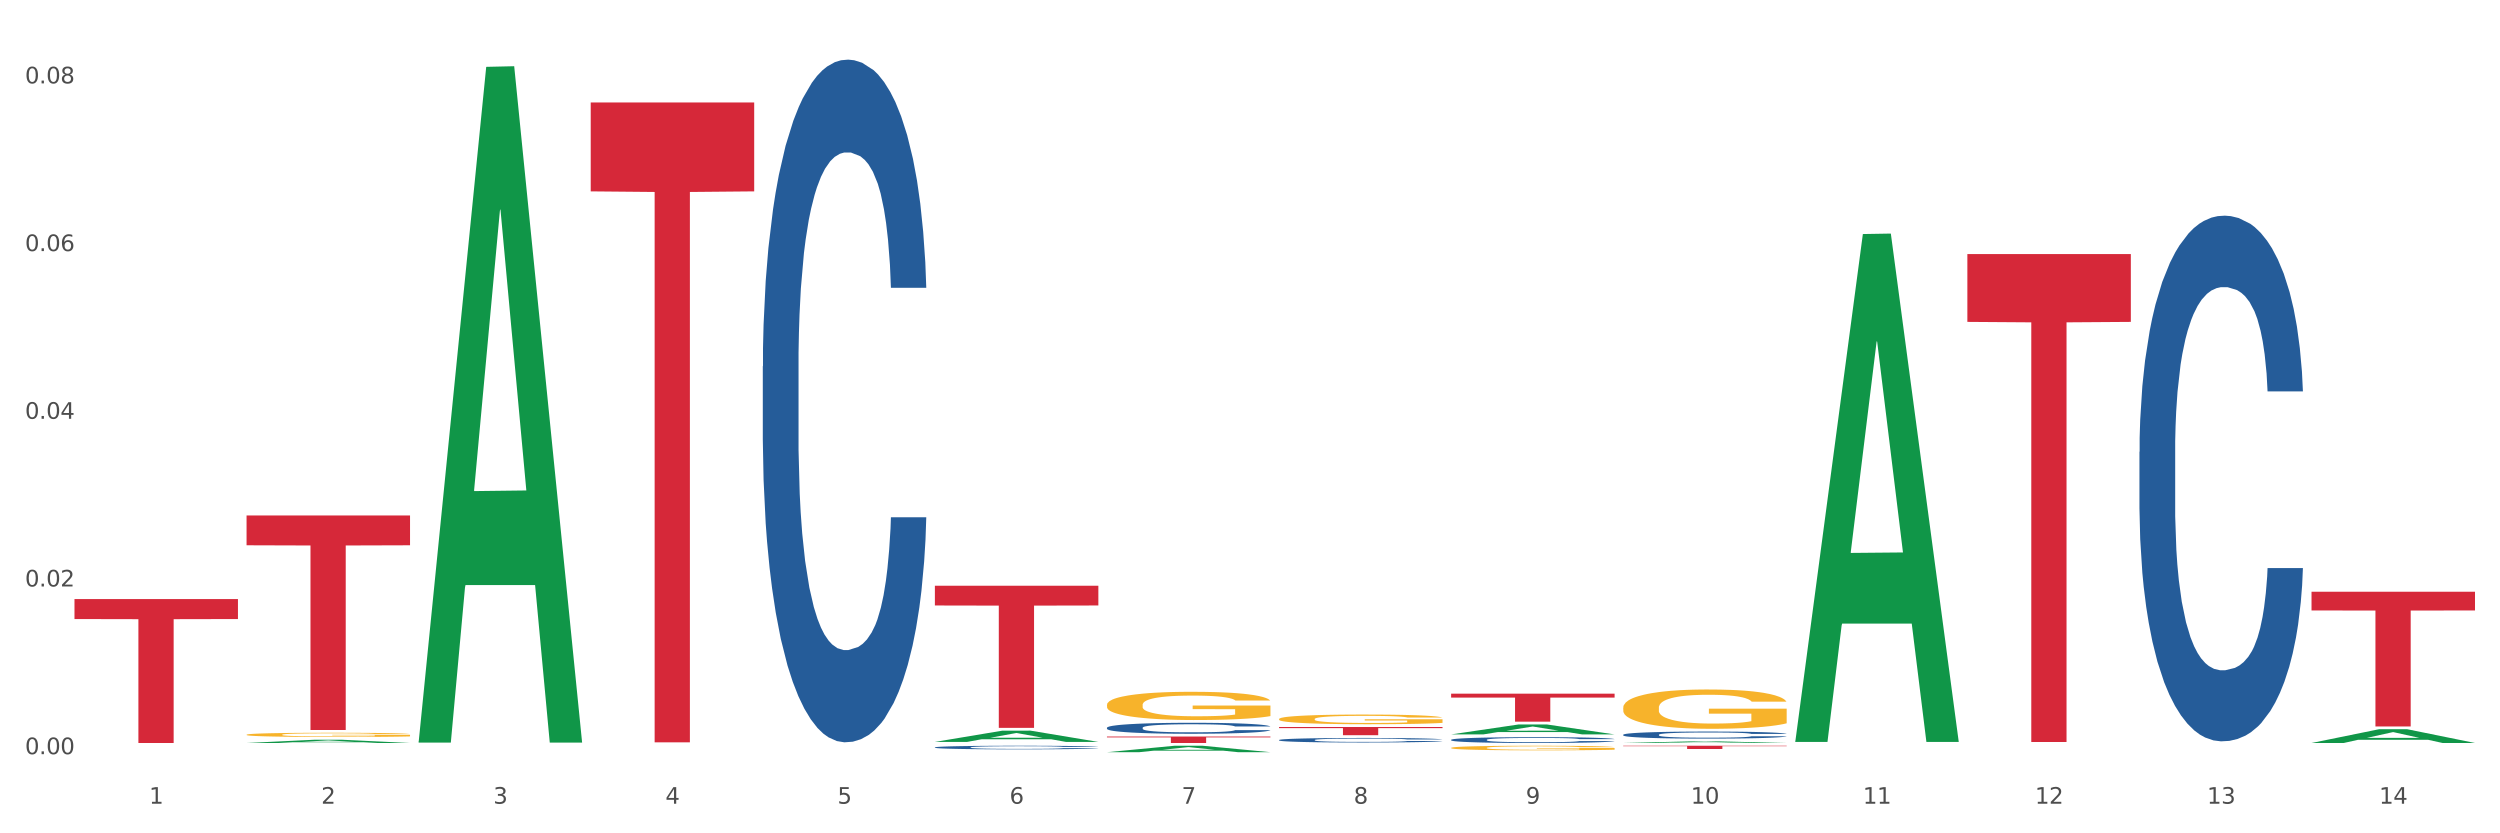 <?xml version="1.0" encoding="utf-8" standalone="no"?>
<!DOCTYPE svg PUBLIC "-//W3C//DTD SVG 1.1//EN"
  "http://www.w3.org/Graphics/SVG/1.1/DTD/svg11.dtd">
<svg xmlns:xlink="http://www.w3.org/1999/xlink" width="1080pt" height="360pt" viewBox="0 0 1080 360" xmlns="http://www.w3.org/2000/svg" version="1.1">
 <rect x="0" y="0" width="1080" height="360" fill="#333333" stroke="none"/>
 <defs>
  <style type="text/css">*{stroke-linejoin: round; stroke-linecap: butt}</style>
 </defs>
 <g id="figure_1">
  <g id="patch_1">
   <path d="M 0 360 
L 1080 360 
L 1080 0 
L 0 0 
z
" style="fill: #ffffff; stroke: #ffffff; stroke-linejoin: miter"/>
  </g>
  <g id="axes_1">
   <g id="matplotlib.axis_1">
    <g id="xtick_1">
     <g id="text_1">
      <!-- 1 -->
      <g style="fill: #4d4d4d" transform="translate(64.432 347.204) scale(0.096 -0.096)">
       <defs>
        <path id="DejaVuSans-31" d="M 794 531 
L 1825 531 
L 1825 4091 
L 703 3866 
L 703 4441 
L 1819 4666 
L 2450 4666 
L 2450 531 
L 3481 531 
L 3481 0 
L 794 0 
L 794 531 
z
" transform="scale(0.016)"/>
       </defs>
       <use xlink:href="#DejaVuSans-31"/>
      </g>
     </g>
    </g>
    <g id="xtick_2">
     <g id="text_2">
      <!-- 2 -->
      <g style="fill: #4d4d4d" transform="translate(138.771 347.204) scale(0.096 -0.096)">
       <defs>
        <path id="DejaVuSans-32" d="M 1228 531 
L 3431 531 
L 3431 0 
L 469 0 
L 469 531 
Q 828 903 1448 1529 
Q 2069 2156 2228 2338 
Q 2531 2678 2651 2914 
Q 2772 3150 2772 3378 
Q 2772 3750 2511 3984 
Q 2250 4219 1831 4219 
Q 1534 4219 1204 4116 
Q 875 4013 500 3803 
L 500 4441 
Q 881 4594 1212 4672 
Q 1544 4750 1819 4750 
Q 2544 4750 2975 4387 
Q 3406 4025 3406 3419 
Q 3406 3131 3298 2873 
Q 3191 2616 2906 2266 
Q 2828 2175 2409 1742 
Q 1991 1309 1228 531 
z
" transform="scale(0.016)"/>
       </defs>
       <use xlink:href="#DejaVuSans-32"/>
      </g>
     </g>
    </g>
    <g id="xtick_3">
     <g id="text_3">
      <!-- 3 -->
      <g style="fill: #4d4d4d" transform="translate(213.109 347.204) scale(0.096 -0.096)">
       <defs>
        <path id="DejaVuSans-33" d="M 2597 2516 
Q 3050 2419 3304 2112 
Q 3559 1806 3559 1356 
Q 3559 666 3084 287 
Q 2609 -91 1734 -91 
Q 1441 -91 1130 -33 
Q 819 25 488 141 
L 488 750 
Q 750 597 1062 519 
Q 1375 441 1716 441 
Q 2309 441 2620 675 
Q 2931 909 2931 1356 
Q 2931 1769 2642 2001 
Q 2353 2234 1838 2234 
L 1294 2234 
L 1294 2753 
L 1863 2753 
Q 2328 2753 2575 2939 
Q 2822 3125 2822 3475 
Q 2822 3834 2567 4026 
Q 2313 4219 1838 4219 
Q 1578 4219 1281 4162 
Q 984 4106 628 3988 
L 628 4550 
Q 988 4650 1302 4700 
Q 1616 4750 1894 4750 
Q 2613 4750 3031 4423 
Q 3450 4097 3450 3541 
Q 3450 3153 3228 2886 
Q 3006 2619 2597 2516 
z
" transform="scale(0.016)"/>
       </defs>
       <use xlink:href="#DejaVuSans-33"/>
      </g>
     </g>
    </g>
    <g id="xtick_4">
     <g id="text_4">
      <!-- 4 -->
      <g style="fill: #4d4d4d" transform="translate(287.448 347.204) scale(0.096 -0.096)">
       <defs>
        <path id="DejaVuSans-34" d="M 2419 4116 
L 825 1625 
L 2419 1625 
L 2419 4116 
z
M 2253 4666 
L 3047 4666 
L 3047 1625 
L 3713 1625 
L 3713 1100 
L 3047 1100 
L 3047 0 
L 2419 0 
L 2419 1100 
L 313 1100 
L 313 1709 
L 2253 4666 
z
" transform="scale(0.016)"/>
       </defs>
       <use xlink:href="#DejaVuSans-34"/>
      </g>
     </g>
    </g>
    <g id="xtick_5">
     <g id="text_5">
      <!-- 5 -->
      <g style="fill: #4d4d4d" transform="translate(361.787 347.204) scale(0.096 -0.096)">
       <defs>
        <path id="DejaVuSans-35" d="M 691 4666 
L 3169 4666 
L 3169 4134 
L 1269 4134 
L 1269 2991 
Q 1406 3038 1543 3061 
Q 1681 3084 1819 3084 
Q 2600 3084 3056 2656 
Q 3513 2228 3513 1497 
Q 3513 744 3044 326 
Q 2575 -91 1722 -91 
Q 1428 -91 1123 -41 
Q 819 9 494 109 
L 494 744 
Q 775 591 1075 516 
Q 1375 441 1709 441 
Q 2250 441 2565 725 
Q 2881 1009 2881 1497 
Q 2881 1984 2565 2268 
Q 2250 2553 1709 2553 
Q 1456 2553 1204 2497 
Q 953 2441 691 2322 
L 691 4666 
z
" transform="scale(0.016)"/>
       </defs>
       <use xlink:href="#DejaVuSans-35"/>
      </g>
     </g>
    </g>
    <g id="xtick_6">
     <g id="text_6">
      <!-- 6 -->
      <g style="fill: #4d4d4d" transform="translate(436.125 347.204) scale(0.096 -0.096)">
       <defs>
        <path id="DejaVuSans-36" d="M 2113 2584 
Q 1688 2584 1439 2293 
Q 1191 2003 1191 1497 
Q 1191 994 1439 701 
Q 1688 409 2113 409 
Q 2538 409 2786 701 
Q 3034 994 3034 1497 
Q 3034 2003 2786 2293 
Q 2538 2584 2113 2584 
z
M 3366 4563 
L 3366 3988 
Q 3128 4100 2886 4159 
Q 2644 4219 2406 4219 
Q 1781 4219 1451 3797 
Q 1122 3375 1075 2522 
Q 1259 2794 1537 2939 
Q 1816 3084 2150 3084 
Q 2853 3084 3261 2657 
Q 3669 2231 3669 1497 
Q 3669 778 3244 343 
Q 2819 -91 2113 -91 
Q 1303 -91 875 529 
Q 447 1150 447 2328 
Q 447 3434 972 4092 
Q 1497 4750 2381 4750 
Q 2619 4750 2861 4703 
Q 3103 4656 3366 4563 
z
" transform="scale(0.016)"/>
       </defs>
       <use xlink:href="#DejaVuSans-36"/>
      </g>
     </g>
    </g>
    <g id="xtick_7">
     <g id="text_7">
      <!-- 7 -->
      <g style="fill: #4d4d4d" transform="translate(510.464 347.204) scale(0.096 -0.096)">
       <defs>
        <path id="DejaVuSans-37" d="M 525 4666 
L 3525 4666 
L 3525 4397 
L 1831 0 
L 1172 0 
L 2766 4134 
L 525 4134 
L 525 4666 
z
" transform="scale(0.016)"/>
       </defs>
       <use xlink:href="#DejaVuSans-37"/>
      </g>
     </g>
    </g>
    <g id="xtick_8">
     <g id="text_8">
      <!-- 8 -->
      <g style="fill: #4d4d4d" transform="translate(584.803 347.204) scale(0.096 -0.096)">
       <defs>
        <path id="DejaVuSans-38" d="M 2034 2216 
Q 1584 2216 1326 1975 
Q 1069 1734 1069 1313 
Q 1069 891 1326 650 
Q 1584 409 2034 409 
Q 2484 409 2743 651 
Q 3003 894 3003 1313 
Q 3003 1734 2745 1975 
Q 2488 2216 2034 2216 
z
M 1403 2484 
Q 997 2584 770 2862 
Q 544 3141 544 3541 
Q 544 4100 942 4425 
Q 1341 4750 2034 4750 
Q 2731 4750 3128 4425 
Q 3525 4100 3525 3541 
Q 3525 3141 3298 2862 
Q 3072 2584 2669 2484 
Q 3125 2378 3379 2068 
Q 3634 1759 3634 1313 
Q 3634 634 3220 271 
Q 2806 -91 2034 -91 
Q 1263 -91 848 271 
Q 434 634 434 1313 
Q 434 1759 690 2068 
Q 947 2378 1403 2484 
z
M 1172 3481 
Q 1172 3119 1398 2916 
Q 1625 2713 2034 2713 
Q 2441 2713 2670 2916 
Q 2900 3119 2900 3481 
Q 2900 3844 2670 4047 
Q 2441 4250 2034 4250 
Q 1625 4250 1398 4047 
Q 1172 3844 1172 3481 
z
" transform="scale(0.016)"/>
       </defs>
       <use xlink:href="#DejaVuSans-38"/>
      </g>
     </g>
    </g>
    <g id="xtick_9">
     <g id="text_9">
      <!-- 9 -->
      <g style="fill: #4d4d4d" transform="translate(659.142 347.204) scale(0.096 -0.096)">
       <defs>
        <path id="DejaVuSans-39" d="M 703 97 
L 703 672 
Q 941 559 1184 500 
Q 1428 441 1663 441 
Q 2288 441 2617 861 
Q 2947 1281 2994 2138 
Q 2813 1869 2534 1725 
Q 2256 1581 1919 1581 
Q 1219 1581 811 2004 
Q 403 2428 403 3163 
Q 403 3881 828 4315 
Q 1253 4750 1959 4750 
Q 2769 4750 3195 4129 
Q 3622 3509 3622 2328 
Q 3622 1225 3098 567 
Q 2575 -91 1691 -91 
Q 1453 -91 1209 -44 
Q 966 3 703 97 
z
M 1959 2075 
Q 2384 2075 2632 2365 
Q 2881 2656 2881 3163 
Q 2881 3666 2632 3958 
Q 2384 4250 1959 4250 
Q 1534 4250 1286 3958 
Q 1038 3666 1038 3163 
Q 1038 2656 1286 2365 
Q 1534 2075 1959 2075 
z
" transform="scale(0.016)"/>
       </defs>
       <use xlink:href="#DejaVuSans-39"/>
      </g>
     </g>
    </g>
    <g id="xtick_10">
     <g id="text_10">
      <!-- 10 -->
      <g style="fill: #4d4d4d" transform="translate(730.426 347.204) scale(0.096 -0.096)">
       <defs>
        <path id="DejaVuSans-30" d="M 2034 4250 
Q 1547 4250 1301 3770 
Q 1056 3291 1056 2328 
Q 1056 1369 1301 889 
Q 1547 409 2034 409 
Q 2525 409 2770 889 
Q 3016 1369 3016 2328 
Q 3016 3291 2770 3770 
Q 2525 4250 2034 4250 
z
M 2034 4750 
Q 2819 4750 3233 4129 
Q 3647 3509 3647 2328 
Q 3647 1150 3233 529 
Q 2819 -91 2034 -91 
Q 1250 -91 836 529 
Q 422 1150 422 2328 
Q 422 3509 836 4129 
Q 1250 4750 2034 4750 
z
" transform="scale(0.016)"/>
       </defs>
       <use xlink:href="#DejaVuSans-31"/>
       <use xlink:href="#DejaVuSans-30" transform="translate(63.623 0)"/>
      </g>
     </g>
    </g>
    <g id="xtick_11">
     <g id="text_11">
      <!-- 11 -->
      <g style="fill: #4d4d4d" transform="translate(804.765 347.204) scale(0.096 -0.096)">
       <use xlink:href="#DejaVuSans-31"/>
       <use xlink:href="#DejaVuSans-31" transform="translate(63.623 0)"/>
      </g>
     </g>
    </g>
    <g id="xtick_12">
     <g id="text_12">
      <!-- 12 -->
      <g style="fill: #4d4d4d" transform="translate(879.104 347.204) scale(0.096 -0.096)">
       <use xlink:href="#DejaVuSans-31"/>
       <use xlink:href="#DejaVuSans-32" transform="translate(63.623 0)"/>
      </g>
     </g>
    </g>
    <g id="xtick_13">
     <g id="text_13">
      <!-- 13 -->
      <g style="fill: #4d4d4d" transform="translate(953.442 347.204) scale(0.096 -0.096)">
       <use xlink:href="#DejaVuSans-31"/>
       <use xlink:href="#DejaVuSans-33" transform="translate(63.623 0)"/>
      </g>
     </g>
    </g>
    <g id="xtick_14">
     <g id="text_14">
      <!-- 14 -->
      <g style="fill: #4d4d4d" transform="translate(1027.781 347.204) scale(0.096 -0.096)">
       <use xlink:href="#DejaVuSans-31"/>
       <use xlink:href="#DejaVuSans-34" transform="translate(63.623 0)"/>
      </g>
     </g>
    </g>
    <g id="xtick_15"/>
    <g id="xtick_16"/>
    <g id="xtick_17"/>
    <g id="xtick_18"/>
    <g id="xtick_19"/>
    <g id="xtick_20"/>
    <g id="xtick_21"/>
    <g id="xtick_22"/>
    <g id="xtick_23"/>
    <g id="xtick_24"/>
    <g id="xtick_25"/>
    <g id="xtick_26"/>
    <g id="xtick_27"/>
   </g>
   <g id="matplotlib.axis_2">
    <g id="ytick_1">
     <g id="text_15">
      <!-- 0.00 -->
      <g style="fill: #4d4d4d" transform="translate(10.8 325.808) scale(0.096 -0.096)">
       <defs>
        <path id="DejaVuSans-2e" d="M 684 794 
L 1344 794 
L 1344 0 
L 684 0 
L 684 794 
z
" transform="scale(0.016)"/>
       </defs>
       <use xlink:href="#DejaVuSans-30"/>
       <use xlink:href="#DejaVuSans-2e" transform="translate(63.623 0)"/>
       <use xlink:href="#DejaVuSans-30" transform="translate(95.41 0)"/>
       <use xlink:href="#DejaVuSans-30" transform="translate(159.033 0)"/>
      </g>
     </g>
    </g>
    <g id="ytick_2">
     <g id="text_16">
      <!-- 0.02 -->
      <g style="fill: #4d4d4d" transform="translate(10.8 253.363) scale(0.096 -0.096)">
       <use xlink:href="#DejaVuSans-30"/>
       <use xlink:href="#DejaVuSans-2e" transform="translate(63.623 0)"/>
       <use xlink:href="#DejaVuSans-30" transform="translate(95.41 0)"/>
       <use xlink:href="#DejaVuSans-32" transform="translate(159.033 0)"/>
      </g>
     </g>
    </g>
    <g id="ytick_3">
     <g id="text_17">
      <!-- 0.04 -->
      <g style="fill: #4d4d4d" transform="translate(10.8 180.918) scale(0.096 -0.096)">
       <use xlink:href="#DejaVuSans-30"/>
       <use xlink:href="#DejaVuSans-2e" transform="translate(63.623 0)"/>
       <use xlink:href="#DejaVuSans-30" transform="translate(95.41 0)"/>
       <use xlink:href="#DejaVuSans-34" transform="translate(159.033 0)"/>
      </g>
     </g>
    </g>
    <g id="ytick_4">
     <g id="text_18">
      <!-- 0.06 -->
      <g style="fill: #4d4d4d" transform="translate(10.8 108.473) scale(0.096 -0.096)">
       <use xlink:href="#DejaVuSans-30"/>
       <use xlink:href="#DejaVuSans-2e" transform="translate(63.623 0)"/>
       <use xlink:href="#DejaVuSans-30" transform="translate(95.41 0)"/>
       <use xlink:href="#DejaVuSans-36" transform="translate(159.033 0)"/>
      </g>
     </g>
    </g>
    <g id="ytick_5">
     <g id="text_19">
      <!-- 0.08 -->
      <g style="fill: #4d4d4d" transform="translate(10.8 36.028) scale(0.096 -0.096)">
       <use xlink:href="#DejaVuSans-30"/>
       <use xlink:href="#DejaVuSans-2e" transform="translate(63.623 0)"/>
       <use xlink:href="#DejaVuSans-30" transform="translate(95.41 0)"/>
       <use xlink:href="#DejaVuSans-38" transform="translate(159.033 0)"/>
      </g>
     </g>
    </g>
    <g id="ytick_6"/>
    <g id="ytick_7"/>
    <g id="ytick_8"/>
    <g id="ytick_9"/>
   </g>
   <g id="PolyCollection_1">
    <path d="M 106.514 320.972 
L 106.587 320.971 
L 135.709 319.57 
L 147.795 319.569 
L 177.135 320.975 
L 163.157 320.975 
L 156.823 320.647 
L 126.754 320.647 
L 126.535 320.653 
L 120.42 320.975 
L 106.514 320.975 
L 106.514 320.972 
L 130.54 320.452 
L 153.037 320.451 
L 141.897 319.868 
L 141.752 319.866 
L 141.606 319.87 
L 130.467 320.451 
L 130.54 320.452 
L 106.514 320.972 
z
" clip-path="url(#p500b41115a)" style="fill: #109648"/>
    <path d="M 106.514 222.68 
L 177.135 222.68 
L 177.135 235.56 
L 149.355 235.647 
L 149.355 315.365 
L 134.126 315.365 
L 134.126 235.647 
L 106.514 235.56 
L 106.514 222.767 
L 106.514 222.68 
z
" clip-path="url(#p500b41115a)" style="fill: #d62839"/>
    <path d="M 255.191 44.258 
L 325.813 44.258 
L 325.813 82.673 
L 298.033 82.933 
L 298.033 320.69 
L 282.804 320.69 
L 282.804 82.933 
L 255.191 82.673 
L 255.191 44.518 
L 255.191 44.258 
z
" clip-path="url(#p500b41115a)" style="fill: #d62839"/>
    <path d="M 478.207 318.178 
L 548.829 318.178 
L 548.829 318.566 
L 521.049 318.569 
L 521.049 320.975 
L 505.82 320.975 
L 505.82 318.569 
L 478.207 318.566 
L 478.207 318.18 
L 478.207 318.178 
z
" clip-path="url(#p500b41115a)" style="fill: #d62839"/>
    <path d="M 552.546 314.056 
L 623.168 314.056 
L 623.168 314.551 
L 595.388 314.554 
L 595.388 317.613 
L 580.159 317.613 
L 580.159 314.554 
L 552.546 314.551 
L 552.546 314.06 
L 552.546 314.056 
z
" clip-path="url(#p500b41115a)" style="fill: #d62839"/>
    <path d="M 626.885 299.673 
L 697.506 299.673 
L 697.506 301.354 
L 669.726 301.366 
L 669.726 311.77 
L 654.497 311.77 
L 654.497 301.366 
L 626.885 301.354 
L 626.885 299.685 
L 626.885 299.673 
z
" clip-path="url(#p500b41115a)" style="fill: #d62839"/>
    <path d="M 701.223 322.16 
L 771.845 322.16 
L 771.845 322.356 
L 744.065 322.358 
L 744.065 323.572 
L 728.836 323.572 
L 728.836 322.358 
L 701.223 322.356 
L 701.223 322.162 
L 701.223 322.16 
z
" clip-path="url(#p500b41115a)" style="fill: #d62839"/>
    <path d="M 849.901 109.762 
L 920.523 109.762 
L 920.523 139.055 
L 892.742 139.253 
L 892.742 320.555 
L 877.514 320.555 
L 877.514 139.253 
L 849.901 139.055 
L 849.901 109.959 
L 849.901 109.762 
z
" clip-path="url(#p500b41115a)" style="fill: #d62839"/>
    <path d="M 32.175 258.784 
L 102.797 258.784 
L 102.797 267.426 
L 75.017 267.485 
L 75.017 320.975 
L 59.788 320.975 
L 59.788 267.485 
L 32.175 267.426 
L 32.175 258.842 
L 32.175 258.784 
z
" clip-path="url(#p500b41115a)" style="fill: #d62839"/>
    <path d="M 998.578 255.62 
L 1069.2 255.62 
L 1069.2 263.709 
L 1041.42 263.764 
L 1041.42 313.827 
L 1026.191 313.827 
L 1026.191 263.764 
L 998.578 263.709 
L 998.578 255.675 
L 998.578 255.62 
z
" clip-path="url(#p500b41115a)" style="fill: #d62839"/>
    <path d="M 924.24 195.203 
L 924.323 194.996 
L 924.323 189.189 
L 924.573 181.308 
L 925.492 166.79 
L 926.66 155.798 
L 928.664 142.94 
L 929.749 137.548 
L 931.168 131.533 
L 934.09 121.786 
L 937.429 113.49 
L 939.766 108.927 
L 941.519 106.024 
L 945.443 100.839 
L 947.697 98.557 
L 950.034 96.691 
L 952.037 95.446 
L 955.377 93.995 
L 958.048 93.372 
L 961.136 93.165 
L 963.724 93.372 
L 967.147 94.202 
L 972.155 96.691 
L 974.075 98.143 
L 976.663 100.631 
L 979.335 103.95 
L 981.505 107.268 
L 984.009 112.038 
L 986.597 118.26 
L 989.101 126.141 
L 990.854 133.4 
L 992.273 141.073 
L 993.526 150.406 
L 994.444 160.568 
L 994.861 169.072 
L 979.585 169.072 
L 979.168 161.398 
L 978.333 153.102 
L 977.498 147.503 
L 976.58 142.94 
L 975.161 137.755 
L 973.908 134.437 
L 971.822 130.496 
L 969.902 128.007 
L 968.316 126.556 
L 966.396 125.311 
L 962.305 124.067 
L 959.383 124.067 
L 957.547 124.482 
L 955.293 125.519 
L 953.373 126.97 
L 951.119 129.459 
L 949.366 132.155 
L 947.613 135.681 
L 946.611 138.17 
L 945.109 142.732 
L 944.107 146.466 
L 942.771 152.895 
L 942.02 157.458 
L 940.685 169.279 
L 940.1 177.99 
L 939.85 184.004 
L 939.683 190.641 
L 939.683 222.994 
L 940.184 237.512 
L 940.601 243.734 
L 941.269 250.785 
L 942.521 259.911 
L 944.358 268.829 
L 946.278 275.258 
L 947.864 279.198 
L 949.366 282.102 
L 950.869 284.383 
L 952.705 286.457 
L 954.208 287.702 
L 956.462 288.946 
L 959.133 289.568 
L 961.22 289.568 
L 965.477 288.531 
L 967.397 287.494 
L 969.234 286.042 
L 971.237 283.761 
L 972.823 281.272 
L 973.742 279.406 
L 975.244 275.465 
L 976.413 271.317 
L 977.415 266.547 
L 978.082 262.399 
L 978.834 256.178 
L 979.418 249.126 
L 979.585 245.393 
L 994.861 245.393 
L 994.527 252.859 
L 993.943 260.118 
L 992.774 269.866 
L 991.856 275.465 
L 990.437 282.309 
L 988.934 288.116 
L 986.847 294.546 
L 984.927 299.316 
L 982.924 303.464 
L 980.754 307.197 
L 976.83 312.382 
L 975.411 313.833 
L 972.406 316.322 
L 970.069 317.774 
L 966.646 319.226 
L 963.14 320.055 
L 959.467 320.263 
L 956.211 319.848 
L 952.622 318.603 
L 950.368 317.359 
L 947.864 315.493 
L 944.942 312.589 
L 942.187 309.063 
L 939.599 304.915 
L 937.178 300.145 
L 934.925 294.753 
L 932.003 285.835 
L 929.832 277.124 
L 928.246 269.036 
L 927.161 262.192 
L 926.076 253.481 
L 925.492 247.467 
L 924.573 232.949 
L 924.24 219.469 
L 924.24 195.203 
z
" clip-path="url(#p500b41115a)" style="fill: #255c99"/>
    <path d="M 701.223 317.402 
L 701.307 317.4 
L 701.307 317.321 
L 701.557 317.215 
L 702.476 317.02 
L 703.644 316.872 
L 705.648 316.699 
L 706.733 316.626 
L 708.152 316.545 
L 711.074 316.414 
L 714.413 316.302 
L 716.75 316.241 
L 718.503 316.202 
L 722.427 316.132 
L 724.681 316.101 
L 727.018 316.076 
L 729.021 316.06 
L 732.36 316.04 
L 735.032 316.032 
L 738.12 316.029 
L 740.708 316.032 
L 744.131 316.043 
L 749.139 316.076 
L 751.059 316.096 
L 753.647 316.129 
L 756.318 316.174 
L 758.489 316.219 
L 760.993 316.283 
L 763.581 316.367 
L 766.085 316.473 
L 767.838 316.57 
L 769.257 316.674 
L 770.51 316.799 
L 771.428 316.936 
L 771.845 317.051 
L 756.569 317.051 
L 756.151 316.947 
L 755.317 316.836 
L 754.482 316.76 
L 753.564 316.699 
L 752.145 316.629 
L 750.892 316.584 
L 748.805 316.531 
L 746.885 316.498 
L 745.299 316.478 
L 743.379 316.462 
L 739.289 316.445 
L 736.367 316.445 
L 734.531 316.45 
L 732.277 316.464 
L 730.357 316.484 
L 728.103 316.517 
L 726.35 316.554 
L 724.597 316.601 
L 723.595 316.635 
L 722.093 316.696 
L 721.091 316.746 
L 719.755 316.833 
L 719.004 316.894 
L 717.668 317.053 
L 717.084 317.171 
L 716.834 317.252 
L 716.667 317.341 
L 716.667 317.776 
L 717.168 317.972 
L 717.585 318.056 
L 718.253 318.15 
L 719.505 318.273 
L 721.341 318.393 
L 723.261 318.48 
L 724.847 318.533 
L 726.35 318.572 
L 727.853 318.603 
L 729.689 318.631 
L 731.192 318.647 
L 733.446 318.664 
L 736.117 318.672 
L 738.204 318.672 
L 742.461 318.659 
L 744.381 318.645 
L 746.218 318.625 
L 748.221 318.594 
L 749.807 318.561 
L 750.725 318.536 
L 752.228 318.483 
L 753.397 318.427 
L 754.398 318.363 
L 755.066 318.307 
L 755.818 318.223 
L 756.402 318.128 
L 756.569 318.078 
L 771.845 318.078 
L 771.511 318.178 
L 770.927 318.276 
L 769.758 318.407 
L 768.84 318.483 
L 767.421 318.575 
L 765.918 318.653 
L 763.831 318.739 
L 761.911 318.804 
L 759.908 318.859 
L 757.738 318.91 
L 753.814 318.98 
L 752.395 318.999 
L 749.39 319.033 
L 747.052 319.052 
L 743.63 319.072 
L 740.124 319.083 
L 736.451 319.086 
L 733.195 319.08 
L 729.606 319.063 
L 727.352 319.047 
L 724.847 319.021 
L 721.926 318.982 
L 719.171 318.935 
L 716.583 318.879 
L 714.162 318.815 
L 711.908 318.742 
L 708.987 318.622 
L 706.816 318.505 
L 705.23 318.396 
L 704.145 318.304 
L 703.06 318.187 
L 702.476 318.106 
L 701.557 317.91 
L 701.223 317.729 
L 701.223 317.402 
z
" clip-path="url(#p500b41115a)" style="fill: #255c99"/>
    <path d="M 626.885 319.586 
L 626.968 319.584 
L 626.968 319.519 
L 627.219 319.432 
L 628.137 319.27 
L 629.306 319.148 
L 631.309 319.005 
L 632.394 318.946 
L 633.813 318.879 
L 636.735 318.771 
L 640.074 318.678 
L 642.411 318.628 
L 644.164 318.596 
L 648.088 318.538 
L 650.342 318.513 
L 652.679 318.492 
L 654.683 318.478 
L 658.022 318.462 
L 660.693 318.455 
L 663.782 318.453 
L 666.369 318.455 
L 669.792 318.464 
L 674.801 318.492 
L 676.721 318.508 
L 679.308 318.536 
L 681.98 318.572 
L 684.15 318.609 
L 686.654 318.662 
L 689.242 318.731 
L 691.747 318.819 
L 693.5 318.9 
L 694.919 318.985 
L 696.171 319.088 
L 697.089 319.201 
L 697.506 319.296 
L 682.23 319.296 
L 681.813 319.21 
L 680.978 319.118 
L 680.143 319.056 
L 679.225 319.005 
L 677.806 318.948 
L 676.554 318.911 
L 674.467 318.867 
L 672.547 318.84 
L 670.961 318.824 
L 669.041 318.81 
L 664.95 318.796 
L 662.029 318.796 
L 660.192 318.8 
L 657.938 318.812 
L 656.018 318.828 
L 653.764 318.856 
L 652.011 318.886 
L 650.258 318.925 
L 649.257 318.952 
L 647.754 319.003 
L 646.752 319.045 
L 645.417 319.116 
L 644.665 319.167 
L 643.33 319.298 
L 642.745 319.395 
L 642.495 319.461 
L 642.328 319.535 
L 642.328 319.894 
L 642.829 320.056 
L 643.246 320.125 
L 643.914 320.203 
L 645.166 320.304 
L 647.003 320.403 
L 648.923 320.475 
L 650.509 320.519 
L 652.011 320.551 
L 653.514 320.576 
L 655.35 320.599 
L 656.853 320.613 
L 659.107 320.627 
L 661.778 320.634 
L 663.865 320.634 
L 668.122 320.622 
L 670.042 320.611 
L 671.879 320.595 
L 673.882 320.569 
L 675.468 320.542 
L 676.387 320.521 
L 677.889 320.477 
L 679.058 320.431 
L 680.06 320.378 
L 680.728 320.332 
L 681.479 320.263 
L 682.063 320.185 
L 682.23 320.143 
L 697.506 320.143 
L 697.173 320.226 
L 696.588 320.307 
L 695.42 320.415 
L 694.501 320.477 
L 693.082 320.553 
L 691.58 320.618 
L 689.493 320.689 
L 687.573 320.742 
L 685.569 320.788 
L 683.399 320.83 
L 679.475 320.887 
L 678.056 320.903 
L 675.051 320.931 
L 672.714 320.947 
L 669.291 320.963 
L 665.785 320.972 
L 662.112 320.975 
L 658.856 320.97 
L 655.267 320.956 
L 653.013 320.942 
L 650.509 320.922 
L 647.587 320.889 
L 644.832 320.85 
L 642.244 320.804 
L 639.824 320.751 
L 637.57 320.691 
L 634.648 320.592 
L 632.478 320.496 
L 630.892 320.406 
L 629.806 320.33 
L 628.721 320.233 
L 628.137 320.166 
L 627.219 320.005 
L 626.885 319.855 
L 626.885 319.586 
z
" clip-path="url(#p500b41115a)" style="fill: #255c99"/>
    <path d="M 552.546 319.681 
L 552.629 319.679 
L 552.629 319.629 
L 552.88 319.561 
L 553.798 319.435 
L 554.967 319.34 
L 556.97 319.229 
L 558.055 319.182 
L 559.475 319.13 
L 562.396 319.046 
L 565.735 318.974 
L 568.073 318.935 
L 569.826 318.91 
L 573.749 318.865 
L 576.003 318.845 
L 578.34 318.829 
L 580.344 318.818 
L 583.683 318.806 
L 586.354 318.8 
L 589.443 318.799 
L 592.031 318.8 
L 595.453 318.808 
L 600.462 318.829 
L 602.382 318.842 
L 604.97 318.863 
L 607.641 318.892 
L 609.811 318.921 
L 612.316 318.962 
L 614.903 319.016 
L 617.408 319.084 
L 619.161 319.146 
L 620.58 319.213 
L 621.832 319.294 
L 622.75 319.381 
L 623.168 319.455 
L 607.891 319.455 
L 607.474 319.389 
L 606.639 319.317 
L 605.804 319.268 
L 604.886 319.229 
L 603.467 319.184 
L 602.215 319.155 
L 600.128 319.121 
L 598.208 319.1 
L 596.622 319.087 
L 594.702 319.077 
L 590.612 319.066 
L 587.69 319.066 
L 585.853 319.069 
L 583.6 319.078 
L 581.68 319.091 
L 579.426 319.112 
L 577.673 319.136 
L 575.92 319.166 
L 574.918 319.188 
L 573.415 319.227 
L 572.414 319.259 
L 571.078 319.315 
L 570.327 319.354 
L 568.991 319.457 
L 568.407 319.532 
L 568.156 319.584 
L 567.989 319.641 
L 567.989 319.921 
L 568.49 320.047 
L 568.908 320.1 
L 569.575 320.161 
L 570.827 320.24 
L 572.664 320.317 
L 574.584 320.373 
L 576.17 320.407 
L 577.673 320.432 
L 579.175 320.452 
L 581.012 320.47 
L 582.514 320.481 
L 584.768 320.491 
L 587.439 320.497 
L 589.526 320.497 
L 593.784 320.488 
L 595.704 320.479 
L 597.54 320.466 
L 599.544 320.447 
L 601.13 320.425 
L 602.048 320.409 
L 603.551 320.375 
L 604.719 320.339 
L 605.721 320.298 
L 606.389 320.262 
L 607.14 320.208 
L 607.724 320.147 
L 607.891 320.115 
L 623.168 320.115 
L 622.834 320.179 
L 622.249 320.242 
L 621.081 320.326 
L 620.163 320.375 
L 618.743 320.434 
L 617.241 320.484 
L 615.154 320.54 
L 613.234 320.581 
L 611.23 320.617 
L 609.06 320.649 
L 605.137 320.694 
L 603.718 320.707 
L 600.712 320.728 
L 598.375 320.741 
L 594.952 320.753 
L 591.446 320.76 
L 587.773 320.762 
L 584.518 320.759 
L 580.928 320.748 
L 578.674 320.737 
L 576.17 320.721 
L 573.248 320.696 
L 570.494 320.665 
L 567.906 320.63 
L 565.485 320.588 
L 563.231 320.542 
L 560.309 320.465 
L 558.139 320.389 
L 556.553 320.319 
L 555.468 320.26 
L 554.382 320.185 
L 553.798 320.133 
L 552.88 320.007 
L 552.546 319.891 
L 552.546 319.681 
z
" clip-path="url(#p500b41115a)" style="fill: #255c99"/>
    <path d="M 478.207 314.376 
L 478.291 314.372 
L 478.291 314.251 
L 478.541 314.086 
L 479.459 313.782 
L 480.628 313.552 
L 482.632 313.283 
L 483.717 313.17 
L 485.136 313.045 
L 488.058 312.841 
L 491.397 312.667 
L 493.734 312.572 
L 495.487 312.511 
L 499.41 312.403 
L 501.664 312.355 
L 504.002 312.316 
L 506.005 312.29 
L 509.344 312.259 
L 512.016 312.246 
L 515.104 312.242 
L 517.692 312.246 
L 521.115 312.264 
L 526.123 312.316 
L 528.043 312.346 
L 530.631 312.398 
L 533.302 312.468 
L 535.473 312.537 
L 537.977 312.637 
L 540.565 312.767 
L 543.069 312.932 
L 544.822 313.084 
L 546.241 313.244 
L 547.493 313.439 
L 548.412 313.652 
L 548.829 313.83 
L 533.553 313.83 
L 533.135 313.669 
L 532.301 313.496 
L 531.466 313.379 
L 530.548 313.283 
L 529.128 313.175 
L 527.876 313.105 
L 525.789 313.023 
L 523.869 312.971 
L 522.283 312.94 
L 520.363 312.914 
L 516.273 312.888 
L 513.351 312.888 
L 511.515 312.897 
L 509.261 312.919 
L 507.341 312.949 
L 505.087 313.001 
L 503.334 313.058 
L 501.581 313.131 
L 500.579 313.183 
L 499.077 313.279 
L 498.075 313.357 
L 496.739 313.491 
L 495.988 313.587 
L 494.652 313.834 
L 494.068 314.016 
L 493.818 314.142 
L 493.651 314.281 
L 493.651 314.958 
L 494.151 315.261 
L 494.569 315.391 
L 495.237 315.539 
L 496.489 315.73 
L 498.325 315.916 
L 500.245 316.051 
L 501.831 316.133 
L 503.334 316.194 
L 504.837 316.242 
L 506.673 316.285 
L 508.176 316.311 
L 510.429 316.337 
L 513.101 316.35 
L 515.188 316.35 
L 519.445 316.328 
L 521.365 316.307 
L 523.202 316.276 
L 525.205 316.229 
L 526.791 316.177 
L 527.709 316.138 
L 529.212 316.055 
L 530.381 315.968 
L 531.382 315.869 
L 532.05 315.782 
L 532.801 315.652 
L 533.386 315.504 
L 533.553 315.426 
L 548.829 315.426 
L 548.495 315.582 
L 547.911 315.734 
L 546.742 315.938 
L 545.824 316.055 
L 544.405 316.198 
L 542.902 316.32 
L 540.815 316.454 
L 538.895 316.554 
L 536.892 316.641 
L 534.721 316.719 
L 530.798 316.827 
L 529.379 316.858 
L 526.374 316.91 
L 524.036 316.94 
L 520.614 316.971 
L 517.108 316.988 
L 513.435 316.992 
L 510.179 316.984 
L 506.59 316.958 
L 504.336 316.931 
L 501.831 316.892 
L 498.91 316.832 
L 496.155 316.758 
L 493.567 316.671 
L 491.146 316.571 
L 488.892 316.459 
L 485.971 316.272 
L 483.8 316.09 
L 482.214 315.921 
L 481.129 315.778 
L 480.044 315.595 
L 479.459 315.47 
L 478.541 315.166 
L 478.207 314.884 
L 478.207 314.376 
z
" clip-path="url(#p500b41115a)" style="fill: #255c99"/>
    <path d="M 403.869 322.859 
L 403.952 322.858 
L 403.952 322.818 
L 404.202 322.764 
L 405.121 322.665 
L 406.289 322.589 
L 408.293 322.501 
L 409.378 322.464 
L 410.797 322.423 
L 413.719 322.356 
L 417.058 322.3 
L 419.395 322.268 
L 421.148 322.248 
L 425.072 322.213 
L 427.326 322.197 
L 429.663 322.184 
L 431.666 322.176 
L 435.006 322.166 
L 437.677 322.162 
L 440.766 322.16 
L 443.353 322.162 
L 446.776 322.167 
L 451.785 322.184 
L 453.704 322.194 
L 456.292 322.211 
L 458.964 322.234 
L 461.134 322.257 
L 463.638 322.29 
L 466.226 322.332 
L 468.73 322.386 
L 470.483 322.436 
L 471.903 322.489 
L 473.155 322.552 
L 474.073 322.622 
L 474.49 322.68 
L 459.214 322.68 
L 458.797 322.628 
L 457.962 322.571 
L 457.127 322.533 
L 456.209 322.501 
L 454.79 322.466 
L 453.538 322.443 
L 451.451 322.416 
L 449.531 322.399 
L 447.945 322.389 
L 446.025 322.381 
L 441.934 322.372 
L 439.012 322.372 
L 437.176 322.375 
L 434.922 322.382 
L 433.002 322.392 
L 430.748 322.409 
L 428.995 322.427 
L 427.242 322.452 
L 426.24 322.469 
L 424.738 322.5 
L 423.736 322.525 
L 422.401 322.57 
L 421.649 322.601 
L 420.314 322.682 
L 419.729 322.741 
L 419.479 322.783 
L 419.312 322.828 
L 419.312 323.05 
L 419.813 323.149 
L 420.23 323.192 
L 420.898 323.24 
L 422.15 323.303 
L 423.987 323.364 
L 425.907 323.408 
L 427.493 323.435 
L 428.995 323.455 
L 430.498 323.47 
L 432.334 323.485 
L 433.837 323.493 
L 436.091 323.502 
L 438.762 323.506 
L 440.849 323.506 
L 445.106 323.499 
L 447.026 323.492 
L 448.863 323.482 
L 450.866 323.466 
L 452.452 323.449 
L 453.371 323.436 
L 454.873 323.409 
L 456.042 323.381 
L 457.044 323.348 
L 457.711 323.32 
L 458.463 323.277 
L 459.047 323.229 
L 459.214 323.203 
L 474.49 323.203 
L 474.156 323.254 
L 473.572 323.304 
L 472.403 323.371 
L 471.485 323.409 
L 470.066 323.456 
L 468.563 323.496 
L 466.477 323.54 
L 464.557 323.573 
L 462.553 323.601 
L 460.383 323.627 
L 456.459 323.662 
L 455.04 323.672 
L 452.035 323.689 
L 449.698 323.699 
L 446.275 323.709 
L 442.769 323.715 
L 439.096 323.716 
L 435.84 323.713 
L 432.251 323.705 
L 429.997 323.696 
L 427.493 323.684 
L 424.571 323.664 
L 421.816 323.64 
L 419.228 323.611 
L 416.808 323.578 
L 414.554 323.541 
L 411.632 323.48 
L 409.462 323.421 
L 407.875 323.365 
L 406.79 323.318 
L 405.705 323.259 
L 405.121 323.218 
L 404.202 323.118 
L 403.869 323.026 
L 403.869 322.859 
z
" clip-path="url(#p500b41115a)" style="fill: #255c99"/>
    <path d="M 329.53 158.272 
L 329.613 158.003 
L 329.613 150.462 
L 329.864 140.227 
L 330.782 121.373 
L 331.951 107.099 
L 333.954 90.4 
L 335.039 83.397 
L 336.458 75.586 
L 339.38 62.928 
L 342.719 52.154 
L 345.057 46.229 
L 346.81 42.458 
L 350.733 35.725 
L 352.987 32.762 
L 355.324 30.338 
L 357.328 28.722 
L 360.667 26.837 
L 363.338 26.029 
L 366.427 25.759 
L 369.015 26.029 
L 372.437 27.106 
L 377.446 30.338 
L 379.366 32.224 
L 381.954 35.456 
L 384.625 39.765 
L 386.795 44.074 
L 389.3 50.269 
L 391.887 58.349 
L 394.392 68.584 
L 396.145 78.011 
L 397.564 87.976 
L 398.816 100.096 
L 399.734 113.293 
L 400.152 124.336 
L 384.875 124.336 
L 384.458 114.371 
L 383.623 103.597 
L 382.788 96.325 
L 381.87 90.4 
L 380.451 83.667 
L 379.199 79.357 
L 377.112 74.24 
L 375.192 71.008 
L 373.606 69.122 
L 371.686 67.506 
L 367.595 65.89 
L 364.674 65.89 
L 362.837 66.429 
L 360.583 67.776 
L 358.663 69.661 
L 356.41 72.893 
L 354.656 76.395 
L 352.903 80.973 
L 351.902 84.205 
L 350.399 90.131 
L 349.397 94.979 
L 348.062 103.328 
L 347.31 109.253 
L 345.975 124.605 
L 345.391 135.918 
L 345.14 143.728 
L 344.973 152.347 
L 344.973 194.363 
L 345.474 213.217 
L 345.891 221.297 
L 346.559 230.454 
L 347.811 242.305 
L 349.648 253.886 
L 351.568 262.236 
L 353.154 267.353 
L 354.656 271.124 
L 356.159 274.086 
L 357.996 276.78 
L 359.498 278.396 
L 361.752 280.012 
L 364.423 280.82 
L 366.51 280.82 
L 370.768 279.473 
L 372.688 278.127 
L 374.524 276.241 
L 376.528 273.278 
L 378.114 270.046 
L 379.032 267.622 
L 380.534 262.505 
L 381.703 257.118 
L 382.705 250.924 
L 383.373 245.537 
L 384.124 237.457 
L 384.708 228.3 
L 384.875 223.451 
L 400.152 223.451 
L 399.818 233.148 
L 399.233 242.574 
L 398.065 255.233 
L 397.146 262.505 
L 395.727 271.393 
L 394.225 278.935 
L 392.138 287.284 
L 390.218 293.479 
L 388.214 298.865 
L 386.044 303.713 
L 382.121 310.447 
L 380.701 312.332 
L 377.696 315.564 
L 375.359 317.449 
L 371.936 319.335 
L 368.43 320.412 
L 364.757 320.681 
L 361.502 320.143 
L 357.912 318.527 
L 355.658 316.911 
L 353.154 314.487 
L 350.232 310.716 
L 347.477 306.137 
L 344.89 300.751 
L 342.469 294.556 
L 340.215 287.553 
L 337.293 275.972 
L 335.123 264.66 
L 333.537 254.156 
L 332.452 245.268 
L 331.366 233.956 
L 330.782 226.145 
L 329.864 207.291 
L 329.53 189.785 
L 329.53 158.272 
z
" clip-path="url(#p500b41115a)" style="fill: #255c99"/>
    <path d="M 106.514 317.397 
L 106.597 317.396 
L 106.597 317.335 
L 106.764 317.283 
L 107.598 317.158 
L 108.848 317.054 
L 109.765 316.999 
L 110.683 316.954 
L 111.767 316.909 
L 113.101 316.862 
L 115.519 316.793 
L 117.019 316.758 
L 118.854 316.721 
L 122.189 316.668 
L 124.607 316.637 
L 127.108 316.612 
L 131.194 316.582 
L 133.862 316.569 
L 136.697 316.559 
L 140.115 316.552 
L 142.7 316.55 
L 148.37 316.555 
L 153.206 316.571 
L 155.54 316.582 
L 158.542 316.602 
L 160.126 316.616 
L 162.711 316.642 
L 165.379 316.678 
L 167.213 316.708 
L 169.965 316.765 
L 172.049 316.822 
L 173.967 316.892 
L 174.968 316.94 
L 175.718 316.986 
L 176.385 317.037 
L 177.052 317.119 
L 162.044 317.119 
L 161.46 317.061 
L 160.543 317.006 
L 159.209 316.952 
L 158.042 316.919 
L 156.041 316.877 
L 154.206 316.85 
L 152.289 316.83 
L 149.954 316.813 
L 148.12 316.805 
L 145.535 316.798 
L 140.449 316.8 
L 137.03 316.813 
L 134.696 316.83 
L 133.195 316.845 
L 131.861 316.862 
L 130.36 316.885 
L 128.609 316.92 
L 127.358 316.952 
L 126.108 316.992 
L 125.107 317.032 
L 124.19 317.079 
L 123.44 317.129 
L 122.856 317.181 
L 122.356 317.245 
L 121.939 317.35 
L 121.939 317.58 
L 122.106 317.632 
L 122.522 317.7 
L 123.023 317.752 
L 123.856 317.814 
L 124.607 317.856 
L 126.024 317.916 
L 127.609 317.966 
L 128.859 317.998 
L 130.11 318.025 
L 132.278 318.062 
L 134.696 318.092 
L 136.78 318.11 
L 139.615 318.127 
L 141.533 318.134 
L 143.2 318.137 
L 147.286 318.137 
L 150.204 318.132 
L 153.456 318.12 
L 155.957 318.105 
L 158.042 318.087 
L 160.376 318.057 
L 161.877 318.028 
L 161.877 317.678 
L 143.534 317.677 
L 143.534 317.444 
L 177.135 317.444 
L 177.135 318.127 
L 175.718 318.162 
L 174.134 318.194 
L 172.466 318.222 
L 169.965 318.258 
L 166.963 318.291 
L 164.295 318.314 
L 161.46 318.334 
L 158.125 318.353 
L 153.789 318.37 
L 151.121 318.376 
L 147.786 318.381 
L 143.867 318.383 
L 140.449 318.38 
L 137.114 318.371 
L 133.612 318.356 
L 130.193 318.334 
L 127.609 318.313 
L 125.024 318.286 
L 122.272 318.251 
L 120.104 318.217 
L 118.437 318.187 
L 116.603 318.149 
L 114.601 318.099 
L 113.101 318.053 
L 111.767 318.006 
L 110.349 317.946 
L 109.349 317.894 
L 108.348 317.829 
L 107.764 317.781 
L 107.097 317.705 
L 106.597 317.6 
L 106.514 317.397 
z
" clip-path="url(#p500b41115a)" style="fill: #f7b32b"/>
    <path d="M 701.223 305.706 
L 701.307 305.691 
L 701.307 305.132 
L 701.474 304.651 
L 702.307 303.488 
L 703.558 302.526 
L 704.475 302.014 
L 705.392 301.595 
L 706.476 301.177 
L 707.81 300.742 
L 710.228 300.106 
L 711.729 299.78 
L 713.563 299.439 
L 716.899 298.943 
L 719.317 298.664 
L 721.818 298.431 
L 725.903 298.152 
L 728.572 298.028 
L 731.406 297.934 
L 734.825 297.872 
L 737.41 297.857 
L 743.08 297.903 
L 747.915 298.043 
L 750.25 298.152 
L 753.252 298.338 
L 754.836 298.462 
L 757.421 298.71 
L 760.089 299.036 
L 761.923 299.315 
L 764.675 299.843 
L 766.759 300.37 
L 768.677 301.021 
L 769.677 301.471 
L 770.428 301.89 
L 771.095 302.371 
L 771.762 303.131 
L 756.754 303.131 
L 756.17 302.588 
L 755.253 302.076 
L 753.919 301.58 
L 752.751 301.27 
L 750.75 300.882 
L 748.916 300.634 
L 746.998 300.448 
L 744.664 300.292 
L 742.829 300.215 
L 740.245 300.153 
L 735.159 300.168 
L 731.74 300.292 
L 729.405 300.448 
L 727.905 300.587 
L 726.571 300.742 
L 725.07 300.959 
L 723.319 301.285 
L 722.068 301.58 
L 720.817 301.952 
L 719.817 302.325 
L 718.9 302.759 
L 718.149 303.224 
L 717.566 303.705 
L 717.065 304.295 
L 716.648 305.272 
L 716.648 307.397 
L 716.815 307.878 
L 717.232 308.514 
L 717.732 308.995 
L 718.566 309.569 
L 719.317 309.957 
L 720.734 310.515 
L 722.318 310.981 
L 723.569 311.275 
L 724.82 311.524 
L 726.987 311.865 
L 729.405 312.144 
L 731.49 312.315 
L 734.325 312.47 
L 736.242 312.532 
L 737.91 312.563 
L 741.996 312.563 
L 744.914 312.516 
L 748.166 312.408 
L 750.667 312.268 
L 752.751 312.098 
L 755.086 311.818 
L 756.587 311.555 
L 756.587 308.312 
L 738.244 308.297 
L 738.244 306.141 
L 771.845 306.141 
L 771.845 312.47 
L 770.428 312.796 
L 768.844 313.09 
L 767.176 313.354 
L 764.675 313.68 
L 761.673 313.99 
L 759.005 314.207 
L 756.17 314.393 
L 752.835 314.564 
L 748.499 314.719 
L 745.831 314.781 
L 742.496 314.828 
L 738.577 314.843 
L 735.159 314.812 
L 731.823 314.735 
L 728.321 314.595 
L 724.903 314.393 
L 722.318 314.192 
L 719.733 313.944 
L 716.982 313.618 
L 714.814 313.308 
L 713.147 313.028 
L 711.312 312.672 
L 709.311 312.206 
L 707.81 311.787 
L 706.476 311.353 
L 705.059 310.794 
L 704.058 310.314 
L 703.058 309.709 
L 702.474 309.259 
L 701.807 308.561 
L 701.307 307.583 
L 701.223 305.706 
z
" clip-path="url(#p500b41115a)" style="fill: #f7b32b"/>
    <path d="M 403.869 253.033 
L 474.49 253.033 
L 474.49 261.567 
L 446.71 261.625 
L 446.71 314.447 
L 431.481 314.447 
L 431.481 261.625 
L 403.869 261.567 
L 403.869 253.09 
L 403.869 253.033 
z
" clip-path="url(#p500b41115a)" style="fill: #d62839"/>
    <path d="M 701.223 320.973 
L 701.296 320.973 
L 730.419 320.272 
L 742.504 320.271 
L 771.845 320.975 
L 757.866 320.975 
L 751.532 320.811 
L 721.463 320.811 
L 721.245 320.813 
L 715.129 320.975 
L 701.223 320.975 
L 701.223 320.973 
L 725.249 320.713 
L 747.746 320.712 
L 736.607 320.421 
L 736.461 320.42 
L 736.316 320.422 
L 725.177 320.712 
L 725.249 320.713 
L 701.223 320.973 
z
" clip-path="url(#p500b41115a)" style="fill: #109648"/>
    <path d="M 180.852 320.248 
L 180.925 319.973 
L 210.048 28.879 
L 222.133 28.605 
L 251.474 320.796 
L 237.495 320.796 
L 231.161 252.755 
L 201.092 252.755 
L 200.874 253.853 
L 194.758 320.796 
L 180.852 320.796 
L 180.852 320.248 
L 204.878 212.15 
L 227.375 211.876 
L 216.236 90.884 
L 216.09 90.335 
L 215.945 91.158 
L 204.806 211.876 
L 204.878 212.15 
L 180.852 320.248 
z
" clip-path="url(#p500b41115a)" style="fill: #109648"/>
    <path d="M 403.869 320.501 
L 403.941 320.496 
L 433.064 315.637 
L 445.15 315.633 
L 474.49 320.51 
L 460.512 320.51 
L 454.177 319.374 
L 424.109 319.374 
L 423.89 319.392 
L 417.774 320.51 
L 403.869 320.51 
L 403.869 320.501 
L 427.895 318.696 
L 450.392 318.692 
L 439.252 316.672 
L 439.107 316.663 
L 438.961 316.677 
L 427.822 318.692 
L 427.895 318.696 
L 403.869 320.501 
z
" clip-path="url(#p500b41115a)" style="fill: #109648"/>
    <path d="M 478.207 324.944 
L 478.28 324.942 
L 507.402 322.163 
L 519.488 322.16 
L 548.829 324.95 
L 534.85 324.95 
L 528.516 324.3 
L 498.447 324.3 
L 498.229 324.31 
L 492.113 324.95 
L 478.207 324.95 
L 478.207 324.944 
L 502.233 323.912 
L 524.73 323.91 
L 513.591 322.755 
L 513.445 322.75 
L 513.3 322.757 
L 502.16 323.91 
L 502.233 323.912 
L 478.207 324.944 
z
" clip-path="url(#p500b41115a)" style="fill: #109648"/>
    <path d="M 626.885 317.259 
L 626.957 317.255 
L 656.08 312.959 
L 668.166 312.955 
L 697.506 317.267 
L 683.528 317.267 
L 677.194 316.263 
L 647.125 316.263 
L 646.906 316.279 
L 640.791 317.267 
L 626.885 317.267 
L 626.885 317.259 
L 650.911 315.664 
L 673.408 315.66 
L 662.268 313.874 
L 662.123 313.866 
L 661.977 313.878 
L 650.838 315.66 
L 650.911 315.664 
L 626.885 317.259 
z
" clip-path="url(#p500b41115a)" style="fill: #109648"/>
    <path d="M 552.546 310.62 
L 552.629 310.617 
L 552.629 310.479 
L 552.796 310.361 
L 553.63 310.074 
L 554.881 309.837 
L 555.798 309.711 
L 556.715 309.608 
L 557.799 309.505 
L 559.133 309.398 
L 561.551 309.241 
L 563.052 309.161 
L 564.886 309.077 
L 568.221 308.955 
L 570.639 308.886 
L 573.141 308.829 
L 577.226 308.76 
L 579.894 308.729 
L 582.729 308.706 
L 586.148 308.691 
L 588.732 308.687 
L 594.402 308.699 
L 599.238 308.733 
L 601.573 308.76 
L 604.574 308.806 
L 606.158 308.836 
L 608.743 308.897 
L 611.411 308.978 
L 613.246 309.046 
L 615.997 309.176 
L 618.082 309.306 
L 619.999 309.467 
L 621 309.577 
L 621.75 309.681 
L 622.417 309.799 
L 623.084 309.986 
L 608.076 309.986 
L 607.493 309.852 
L 606.575 309.726 
L 605.241 309.604 
L 604.074 309.528 
L 602.073 309.432 
L 600.239 309.371 
L 598.321 309.325 
L 595.986 309.287 
L 594.152 309.268 
L 591.567 309.253 
L 586.481 309.256 
L 583.063 309.287 
L 580.728 309.325 
L 579.227 309.36 
L 577.893 309.398 
L 576.392 309.451 
L 574.641 309.532 
L 573.391 309.604 
L 572.14 309.696 
L 571.139 309.788 
L 570.222 309.894 
L 569.472 310.009 
L 568.888 310.128 
L 568.388 310.273 
L 567.971 310.513 
L 567.971 311.037 
L 568.138 311.155 
L 568.555 311.312 
L 569.055 311.43 
L 569.889 311.572 
L 570.639 311.667 
L 572.057 311.805 
L 573.641 311.919 
L 574.891 311.992 
L 576.142 312.053 
L 578.31 312.137 
L 580.728 312.206 
L 582.812 312.248 
L 585.647 312.286 
L 587.565 312.301 
L 589.233 312.309 
L 593.318 312.309 
L 596.236 312.298 
L 599.488 312.271 
L 601.99 312.237 
L 604.074 312.194 
L 606.409 312.126 
L 607.909 312.061 
L 607.909 311.262 
L 589.566 311.258 
L 589.566 310.727 
L 623.168 310.727 
L 623.168 312.286 
L 621.75 312.366 
L 620.166 312.439 
L 618.499 312.504 
L 615.997 312.584 
L 612.996 312.661 
L 610.327 312.714 
L 607.493 312.76 
L 604.157 312.802 
L 599.822 312.84 
L 597.154 312.855 
L 593.818 312.867 
L 589.9 312.871 
L 586.481 312.863 
L 583.146 312.844 
L 579.644 312.81 
L 576.226 312.76 
L 573.641 312.71 
L 571.056 312.649 
L 568.305 312.569 
L 566.137 312.492 
L 564.469 312.424 
L 562.635 312.336 
L 560.634 312.221 
L 559.133 312.118 
L 557.799 312.011 
L 556.381 311.874 
L 555.381 311.755 
L 554.38 311.606 
L 553.797 311.495 
L 553.13 311.323 
L 552.629 311.083 
L 552.546 310.62 
z
" clip-path="url(#p500b41115a)" style="fill: #f7b32b"/>
    <path d="M 478.207 304.493 
L 478.291 304.482 
L 478.291 304.081 
L 478.457 303.736 
L 479.291 302.9 
L 480.542 302.209 
L 481.459 301.841 
L 482.376 301.541 
L 483.46 301.24 
L 484.794 300.928 
L 487.212 300.471 
L 488.713 300.237 
L 490.547 299.992 
L 493.882 299.635 
L 496.3 299.435 
L 498.802 299.267 
L 502.887 299.067 
L 505.555 298.978 
L 508.39 298.911 
L 511.809 298.866 
L 514.394 298.855 
L 520.063 298.889 
L 524.899 298.989 
L 527.234 299.067 
L 530.236 299.201 
L 531.82 299.29 
L 534.405 299.468 
L 537.073 299.702 
L 538.907 299.903 
L 541.658 300.281 
L 543.743 300.66 
L 545.661 301.128 
L 546.661 301.451 
L 547.412 301.752 
L 548.079 302.098 
L 548.746 302.644 
L 533.737 302.644 
L 533.154 302.254 
L 532.237 301.886 
L 530.903 301.529 
L 529.735 301.307 
L 527.734 301.028 
L 525.9 300.85 
L 523.982 300.716 
L 521.648 300.605 
L 519.813 300.549 
L 517.228 300.504 
L 512.142 300.515 
L 508.724 300.605 
L 506.389 300.716 
L 504.888 300.816 
L 503.554 300.928 
L 502.054 301.084 
L 500.303 301.318 
L 499.052 301.529 
L 497.801 301.797 
L 496.801 302.064 
L 495.884 302.376 
L 495.133 302.71 
L 494.549 303.056 
L 494.049 303.479 
L 493.632 304.181 
L 493.632 305.708 
L 493.799 306.053 
L 494.216 306.51 
L 494.716 306.856 
L 495.55 307.268 
L 496.3 307.546 
L 497.718 307.948 
L 499.302 308.282 
L 500.553 308.494 
L 501.803 308.672 
L 503.971 308.917 
L 506.389 309.118 
L 508.474 309.24 
L 511.309 309.352 
L 513.226 309.396 
L 514.894 309.418 
L 518.979 309.418 
L 521.898 309.385 
L 525.149 309.307 
L 527.651 309.207 
L 529.735 309.084 
L 532.07 308.884 
L 533.571 308.694 
L 533.571 306.365 
L 515.227 306.354 
L 515.227 304.805 
L 548.829 304.805 
L 548.829 309.352 
L 547.412 309.586 
L 545.827 309.797 
L 544.16 309.987 
L 541.658 310.221 
L 538.657 310.444 
L 535.989 310.6 
L 533.154 310.733 
L 529.819 310.856 
L 525.483 310.967 
L 522.815 311.012 
L 519.48 311.045 
L 515.561 311.056 
L 512.142 311.034 
L 508.807 310.978 
L 505.305 310.878 
L 501.887 310.733 
L 499.302 310.588 
L 496.717 310.41 
L 493.966 310.176 
L 491.798 309.953 
L 490.13 309.753 
L 488.296 309.496 
L 486.295 309.162 
L 484.794 308.861 
L 483.46 308.549 
L 482.043 308.148 
L 481.042 307.803 
L 480.042 307.368 
L 479.458 307.045 
L 478.791 306.544 
L 478.291 305.842 
L 478.207 304.493 
z
" clip-path="url(#p500b41115a)" style="fill: #f7b32b"/>
    <path d="M 626.885 323.078 
L 626.968 323.077 
L 626.968 323.011 
L 627.135 322.955 
L 627.969 322.819 
L 629.219 322.706 
L 630.136 322.647 
L 631.054 322.598 
L 632.138 322.549 
L 633.472 322.498 
L 635.89 322.423 
L 637.39 322.385 
L 639.225 322.345 
L 642.56 322.287 
L 644.978 322.255 
L 647.479 322.227 
L 651.565 322.195 
L 654.233 322.18 
L 657.068 322.169 
L 660.486 322.162 
L 663.071 322.16 
L 668.741 322.166 
L 673.577 322.182 
L 675.911 322.195 
L 678.913 322.216 
L 680.497 322.231 
L 683.082 322.26 
L 685.75 322.298 
L 687.584 322.331 
L 690.336 322.393 
L 692.42 322.454 
L 694.338 322.53 
L 695.339 322.583 
L 696.089 322.632 
L 696.756 322.688 
L 697.423 322.777 
L 682.415 322.777 
L 681.831 322.714 
L 680.914 322.654 
L 679.58 322.596 
L 678.413 322.559 
L 676.412 322.514 
L 674.577 322.485 
L 672.66 322.463 
L 670.325 322.445 
L 668.491 322.436 
L 665.906 322.429 
L 660.82 322.431 
L 657.401 322.445 
L 655.067 322.463 
L 653.566 322.48 
L 652.232 322.498 
L 650.731 322.523 
L 648.98 322.561 
L 647.729 322.596 
L 646.479 322.639 
L 645.478 322.683 
L 644.561 322.734 
L 643.811 322.788 
L 643.227 322.844 
L 642.727 322.913 
L 642.31 323.028 
L 642.31 323.276 
L 642.476 323.332 
L 642.893 323.407 
L 643.394 323.463 
L 644.227 323.53 
L 644.978 323.576 
L 646.395 323.641 
L 647.979 323.695 
L 649.23 323.73 
L 650.481 323.759 
L 652.649 323.799 
L 655.067 323.831 
L 657.151 323.851 
L 659.986 323.869 
L 661.904 323.877 
L 663.571 323.88 
L 667.657 323.88 
L 670.575 323.875 
L 673.827 323.862 
L 676.328 323.846 
L 678.413 323.826 
L 680.747 323.793 
L 682.248 323.762 
L 682.248 323.383 
L 663.905 323.381 
L 663.905 323.129 
L 697.506 323.129 
L 697.506 323.869 
L 696.089 323.908 
L 694.505 323.942 
L 692.837 323.973 
L 690.336 324.011 
L 687.334 324.047 
L 684.666 324.073 
L 681.831 324.094 
L 678.496 324.114 
L 674.16 324.133 
L 671.492 324.14 
L 668.157 324.145 
L 664.238 324.147 
L 660.82 324.143 
L 657.485 324.134 
L 653.983 324.118 
L 650.564 324.094 
L 647.979 324.071 
L 645.395 324.042 
L 642.643 324.004 
L 640.475 323.967 
L 638.808 323.935 
L 636.974 323.893 
L 634.972 323.839 
L 633.472 323.79 
L 632.138 323.739 
L 630.72 323.674 
L 629.72 323.617 
L 628.719 323.547 
L 628.135 323.494 
L 627.468 323.412 
L 626.968 323.298 
L 626.885 323.078 
z
" clip-path="url(#p500b41115a)" style="fill: #f7b32b"/>
    <path d="M 775.562 320.115 
L 775.635 319.908 
L 804.757 101.106 
L 816.843 100.9 
L 846.184 320.527 
L 832.205 320.527 
L 825.871 269.384 
L 795.802 269.384 
L 795.584 270.209 
L 789.468 320.527 
L 775.562 320.527 
L 775.562 320.115 
L 799.588 238.863 
L 822.085 238.656 
L 810.946 147.712 
L 810.8 147.3 
L 810.655 147.918 
L 799.515 238.656 
L 799.588 238.863 
L 775.562 320.115 
z
" clip-path="url(#p500b41115a)" style="fill: #109648"/>
    <path d="M 998.578 320.963 
L 998.651 320.958 
L 1027.773 315.018 
L 1039.859 315.012 
L 1069.2 320.975 
L 1055.221 320.975 
L 1048.887 319.586 
L 1018.818 319.586 
L 1018.6 319.609 
L 1012.484 320.975 
L 998.578 320.975 
L 998.578 320.963 
L 1022.604 318.758 
L 1045.101 318.752 
L 1033.962 316.283 
L 1033.816 316.272 
L 1033.671 316.289 
L 1022.531 318.752 
L 1022.604 318.758 
L 998.578 320.963 
z
" clip-path="url(#p500b41115a)" style="fill: #109648"/>
   </g>
  </g>
 </g>
 <defs>
  <clipPath id="p500b41115a">
   <rect x="32.175" y="10.8" width="1037.025" height="329.109"/>
  </clipPath>
 </defs>
</svg>
